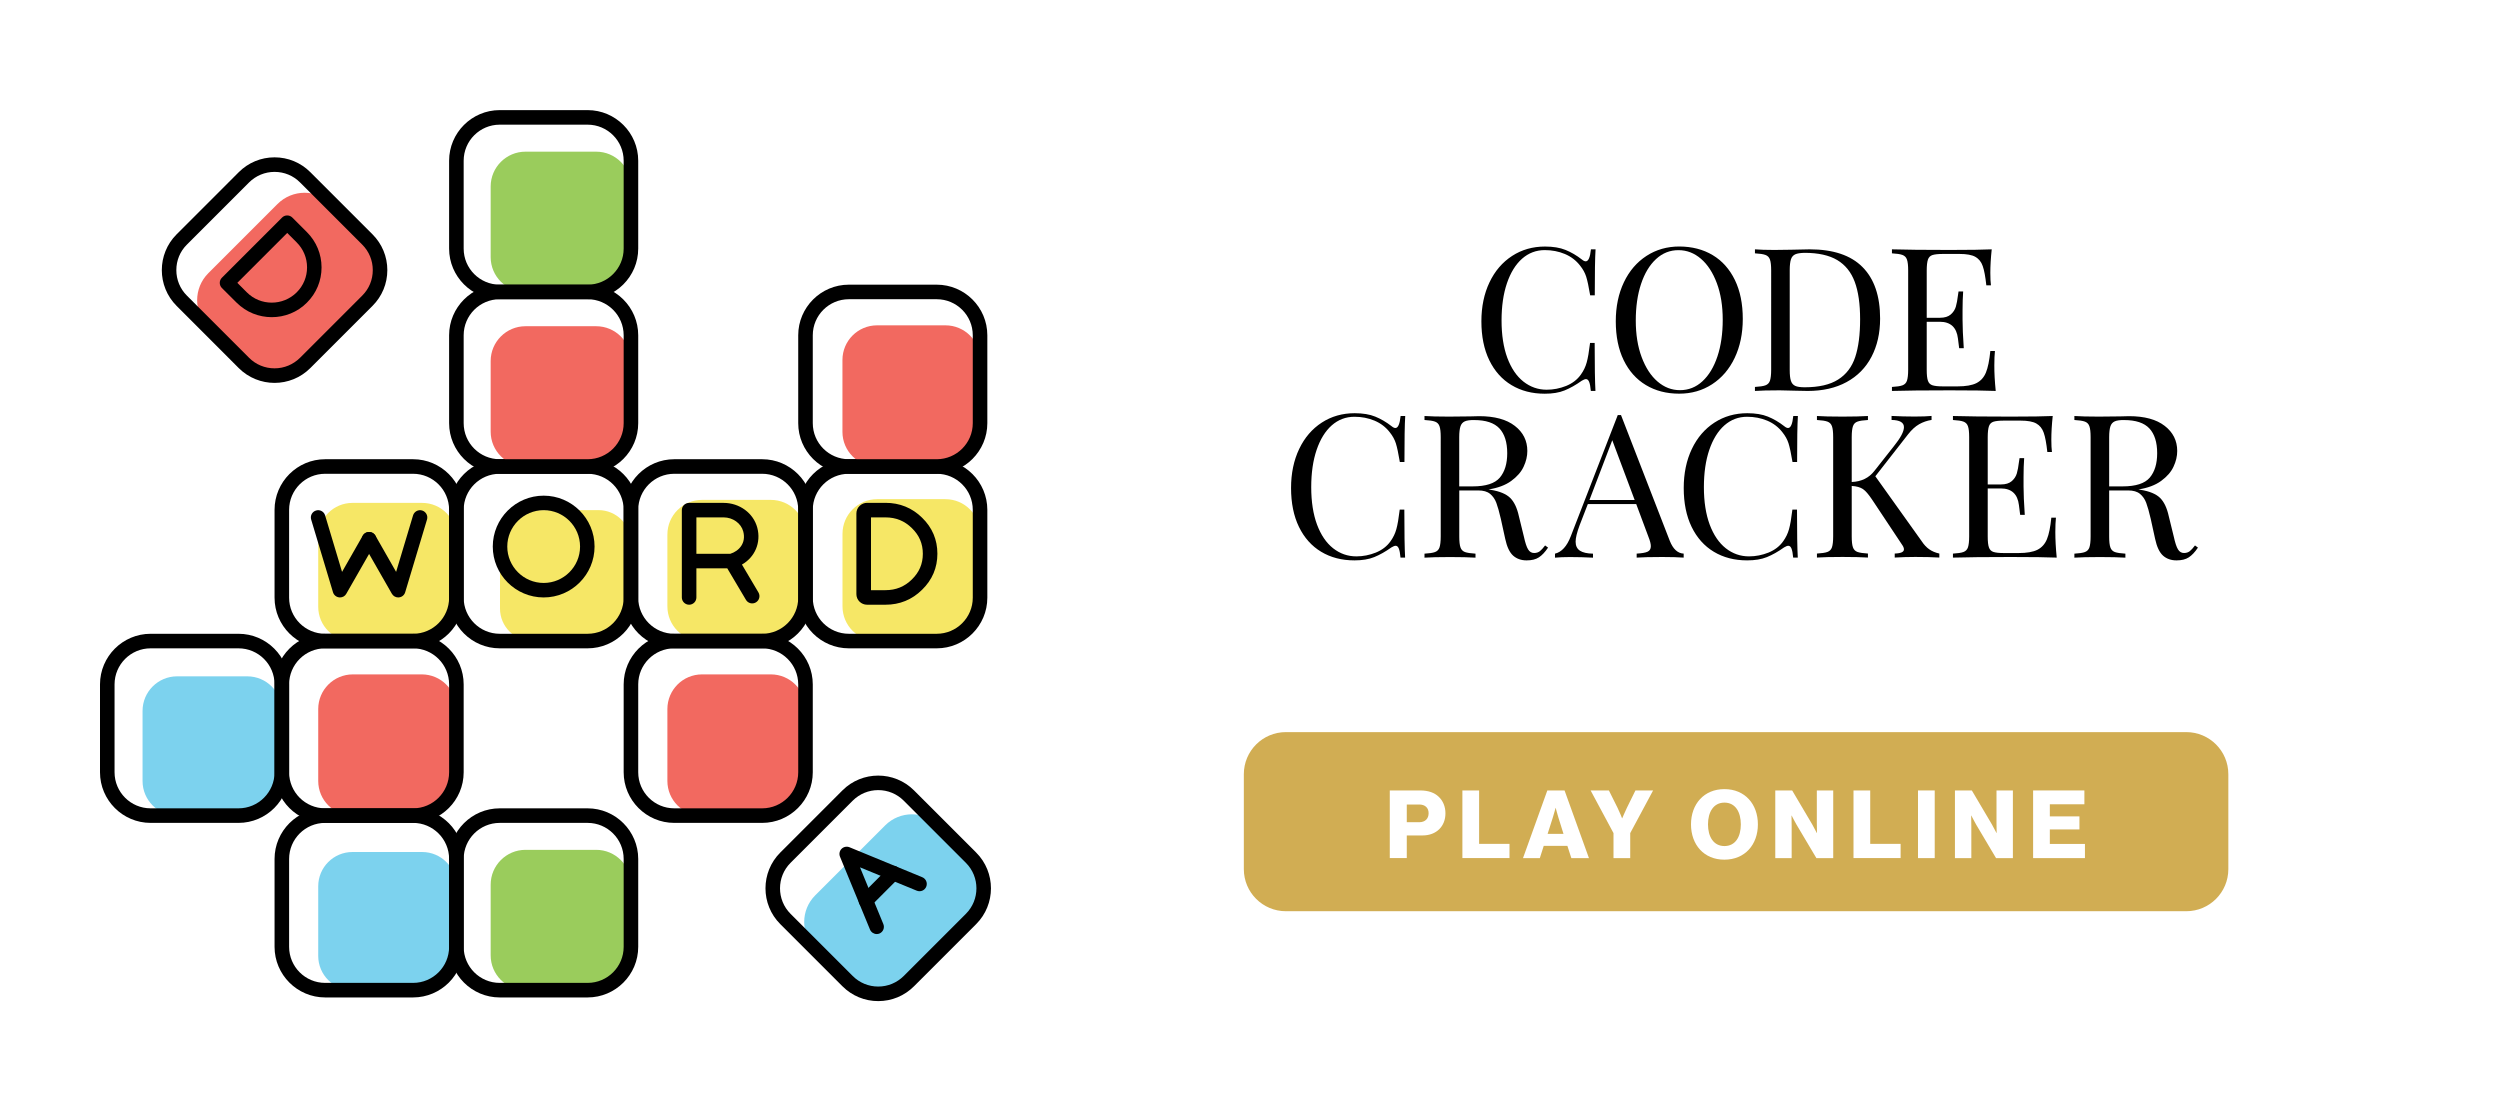 <?xml version="1.0" encoding="utf-8"?>
<!-- Generator: Adobe Illustrator 26.0.1, SVG Export Plug-In . SVG Version: 6.00 Build 0)  -->
<svg version="1.1" id="Layer_1" xmlns="http://www.w3.org/2000/svg" xmlns:xlink="http://www.w3.org/1999/xlink" x="0px" y="0px"
	 viewBox="0 0 450 200" style="enable-background:new 0 0 450 200;" xml:space="preserve">
<style type="text/css">
	.st0{fill:#FFFFFF;}
	.st1{fill:#D1AD53;}
	.st2{fill:#F6E766;}
	.st3{fill:#7CD2EE;}
	.st4{fill:#F26960;}
	.st5{fill:#9ACC5C;}
</style>
<g>
	<polygon class="st0" points="0,0 0,200 450,200 450,0 0,0 	"/>
	<path class="st1" d="M231.46,131.78c-4.18,0-7.57,3.39-7.57,7.57v17.1c0,4.18,3.39,7.57,7.57,7.57h162.07
		c4.18,0,7.57-3.39,7.57-7.57v-17.1c0-4.18-3.39-7.57-7.57-7.57H231.46L231.46,131.78z"/>
	<g>
		<path class="st0" d="M250.15,142.28h5.48c1.48,0,2.57,0.41,3.32,1.12c0.78,0.73,1.23,1.77,1.23,3c0,2.33-1.62,3.98-4.12,3.98
			h-2.84v4.07h-3.06V142.28z M255.45,148c1.09,0,1.7-0.65,1.7-1.62s-0.63-1.57-1.7-1.57h-2.23V148H255.45z"/>
		<path class="st0" d="M263.23,142.28h3.01v9.62h5.47v2.55h-8.48V142.28z"/>
	</g>
	<g>
		<path class="st0" d="M278.52,142.28h3.1l4.39,12.18h-3.17l-0.71-2.2h-4.26l-0.7,2.2h-3.03L278.52,142.28z M281.43,150.1
			l-0.92-2.95c-0.2-0.63-0.48-1.72-0.48-1.72H280c0,0-0.29,1.09-0.49,1.72l-0.94,2.95H281.43z"/>
		<path class="st0" d="M290.43,149.96l-4.12-7.68h3.29l1.57,3.15c0.41,0.83,0.8,1.86,0.8,1.86H292c0,0,0.43-1.02,0.83-1.86
			l1.55-3.15h3.18l-4.12,7.68v4.5h-3.01V149.96z"/>
	</g>
	<g>
		<path class="st0" d="M304.38,148.39c0-3.64,2.33-6.35,6.01-6.35c3.7,0,6.03,2.71,6.03,6.35c0,3.64-2.33,6.35-6.03,6.35
			C306.71,154.75,304.38,152.04,304.38,148.39z M313.35,148.39c0-2.21-0.97-3.92-2.95-3.92c-1.96,0-2.96,1.7-2.96,3.92
			c0,2.21,1,3.9,2.96,3.9C312.38,152.29,313.35,150.61,313.35,148.39z"/>
		<path class="st0" d="M319.56,142.28h3.03l3.61,6.11c0.19,0.34,0.83,1.55,0.83,1.55h0.03c0,0-0.03-1.46-0.03-1.89v-5.77h2.95v12.18
			h-3.03l-3.58-6.03c-0.2-0.32-0.87-1.63-0.87-1.63h-0.03c0,0,0.03,1.57,0.03,1.99v5.67h-2.95V142.28z"/>
		<path class="st0" d="M333.63,142.28h3.01v9.62h5.47v2.55h-8.48V142.28z"/>
		<path class="st0" d="M345.24,142.28h3.01v12.18h-3.01V142.28z"/>
		<path class="st0" d="M351.9,142.28h3.03l3.61,6.11c0.19,0.34,0.83,1.55,0.83,1.55h0.03c0,0-0.03-1.46-0.03-1.89v-5.77h2.95v12.18
			h-3.03l-3.58-6.03c-0.2-0.32-0.87-1.63-0.87-1.63h-0.03c0,0,0.03,1.57,0.03,1.99v5.67h-2.95V142.28z"/>
		<path class="st0" d="M365.96,142.28h9.23v2.49h-6.22v2.18h5.33v2.35h-5.33v2.61h6.32v2.55h-9.33V142.28z"/>
	</g>
	<g>
		<path d="M281.8,44.99c1.01,0.41,1.99,0.98,2.95,1.73c0.26,0.22,0.49,0.32,0.68,0.32c0.48,0,0.79-0.72,0.94-2.16h0.83
			c-0.1,1.56-0.14,4.32-0.14,8.28h-0.83c-0.26-1.56-0.5-2.68-0.72-3.37c-0.22-0.68-0.58-1.34-1.08-1.96
			c-0.72-0.94-1.64-1.64-2.75-2.11c-1.12-0.47-2.32-0.7-3.62-0.7c-1.56,0-2.92,0.52-4.09,1.55c-1.16,1.03-2.07,2.5-2.72,4.41
			s-0.97,4.15-0.97,6.71c0,2.62,0.35,4.86,1.04,6.73c0.7,1.87,1.66,3.29,2.9,4.27c1.24,0.97,2.63,1.46,4.19,1.46
			c1.2,0,2.36-0.23,3.49-0.68c1.13-0.46,2.02-1.14,2.66-2.05c0.48-0.67,0.83-1.39,1.04-2.16c0.22-0.77,0.42-1.94,0.61-3.53h0.83
			c0,4.13,0.05,7.01,0.14,8.64h-0.83c-0.07-0.77-0.17-1.31-0.31-1.64c-0.13-0.32-0.32-0.49-0.56-0.49c-0.19,0-0.44,0.1-0.76,0.29
			c-1.08,0.77-2.11,1.35-3.1,1.75c-0.98,0.4-2.17,0.59-3.56,0.59c-2.28,0-4.28-0.52-5.99-1.55c-1.72-1.03-3.05-2.53-4-4.48
			c-0.95-1.96-1.42-4.29-1.42-7c0-2.64,0.49-4.98,1.46-7.02c0.97-2.04,2.33-3.62,4.07-4.75c1.74-1.13,3.71-1.69,5.92-1.69
			C279.57,44.38,280.79,44.58,281.8,44.99z"/>
		<path d="M308.28,45.92c1.72,1.03,3.05,2.53,4,4.48c0.95,1.96,1.42,4.29,1.42,7c0,2.64-0.49,4.98-1.46,7.02
			c-0.97,2.04-2.33,3.62-4.07,4.75c-1.74,1.13-3.71,1.69-5.92,1.69c-2.28,0-4.28-0.52-5.99-1.55c-1.72-1.03-3.05-2.53-4-4.48
			c-0.95-1.96-1.42-4.29-1.42-7c0-2.64,0.49-4.98,1.46-7.02c0.97-2.04,2.33-3.62,4.07-4.75c1.74-1.13,3.71-1.69,5.92-1.69
			C304.56,44.38,306.56,44.89,308.28,45.92z M298.09,46.63c-1.16,1.07-2.06,2.56-2.7,4.48c-0.64,1.92-0.95,4.12-0.95,6.59
			c0,2.5,0.35,4.69,1.06,6.59c0.71,1.9,1.66,3.36,2.86,4.39c1.2,1.03,2.54,1.55,4.03,1.55c1.54,0,2.89-0.53,4.05-1.6
			c1.16-1.07,2.06-2.56,2.7-4.48c0.64-1.92,0.95-4.12,0.95-6.59c0-2.5-0.35-4.69-1.06-6.59c-0.71-1.9-1.66-3.36-2.86-4.39
			c-1.2-1.03-2.54-1.55-4.03-1.55C300.6,45.02,299.25,45.56,298.09,46.63z"/>
	</g>
	<g>
		<path d="M335.25,48.07c2.11,2.12,3.17,5.21,3.17,9.27c0,2.62-0.52,4.91-1.55,6.88c-1.03,1.97-2.53,3.49-4.48,4.55
			c-1.96,1.07-4.29,1.6-7,1.6l-2.09-0.04c-1.34-0.05-2.33-0.07-2.95-0.07c-1.97,0-3.46,0.04-4.46,0.11v-0.72
			c0.86-0.05,1.49-0.14,1.89-0.29s0.67-0.42,0.81-0.83c0.14-0.41,0.22-1.07,0.22-1.98V48.7c0-0.91-0.07-1.57-0.22-1.98
			c-0.14-0.41-0.41-0.68-0.81-0.83s-1.03-0.24-1.89-0.29v-0.72c0.84,0.07,2,0.11,3.49,0.11l3.06-0.04c1.63-0.05,2.72-0.07,3.28-0.07
			C329.96,44.88,333.14,45.94,335.25,48.07z M323.14,45.78c-0.37,0.17-0.63,0.47-0.77,0.9c-0.14,0.43-0.22,1.08-0.22,1.94v18
			c0,0.86,0.07,1.51,0.22,1.94c0.14,0.43,0.4,0.73,0.77,0.9c0.37,0.17,0.94,0.25,1.71,0.25c2.54,0,4.55-0.46,6.01-1.39
			c1.46-0.92,2.49-2.27,3.08-4.05c0.59-1.78,0.88-4.04,0.88-6.8c0-2.76-0.32-5.01-0.97-6.75c-0.65-1.74-1.7-3.04-3.15-3.91
			c-1.45-0.86-3.41-1.3-5.89-1.3C324.07,45.53,323.51,45.61,323.14,45.78z"/>
		<path d="M359.23,70.37c-1.63-0.07-4.38-0.11-8.24-0.11c-4.61,0-8.09,0.04-10.44,0.11v-0.72c0.86-0.05,1.49-0.14,1.89-0.29
			s0.67-0.42,0.81-0.83c0.14-0.41,0.22-1.07,0.22-1.98V48.7c0-0.91-0.07-1.57-0.22-1.98c-0.14-0.41-0.41-0.68-0.81-0.83
			s-1.03-0.24-1.89-0.29v-0.72c2.35,0.07,5.83,0.11,10.44,0.11c3.53,0,6.04-0.04,7.52-0.11c-0.17,1.58-0.25,3-0.25,4.25
			c0,0.94,0.04,1.68,0.11,2.23h-0.83c-0.17-1.56-0.38-2.72-0.65-3.47c-0.26-0.76-0.71-1.31-1.33-1.66
			c-0.62-0.35-1.57-0.52-2.84-0.52h-2.99c-0.86,0-1.49,0.07-1.89,0.2c-0.4,0.13-0.67,0.4-0.81,0.81c-0.14,0.41-0.22,1.07-0.22,1.98
			v8.5h2.38c0.84,0,1.49-0.2,1.94-0.59c0.46-0.4,0.76-0.86,0.92-1.4c0.16-0.54,0.28-1.22,0.38-2.03l0.11-0.72h0.83
			c-0.07,1.01-0.11,2.14-0.11,3.38v1.73c0,1.22,0.07,2.93,0.22,5.11h-0.83c-0.02-0.17-0.1-0.75-0.22-1.75
			c-0.12-1-0.45-1.75-0.99-2.25c-0.54-0.5-1.29-0.76-2.25-0.76h-2.38v8.64c0,0.91,0.07,1.57,0.22,1.98
			c0.14,0.41,0.41,0.68,0.81,0.81c0.4,0.13,1.03,0.2,1.89,0.2h2.63c1.49,0,2.62-0.2,3.4-0.59c0.78-0.4,1.35-1.03,1.71-1.91
			c0.36-0.88,0.62-2.17,0.79-3.87h0.83c-0.07,0.65-0.11,1.51-0.11,2.59C358.97,67.13,359.06,68.66,359.23,70.37z"/>
	</g>
	<g>
		<path d="M247.54,74.99c1.01,0.41,1.99,0.98,2.95,1.73c0.26,0.22,0.49,0.32,0.68,0.32c0.48,0,0.79-0.72,0.94-2.16h0.83
			c-0.1,1.56-0.14,4.32-0.14,8.28h-0.83c-0.26-1.56-0.5-2.68-0.72-3.37c-0.22-0.68-0.58-1.34-1.08-1.96
			c-0.72-0.94-1.64-1.64-2.75-2.11c-1.12-0.47-2.32-0.7-3.62-0.7c-1.56,0-2.92,0.52-4.09,1.55c-1.16,1.03-2.07,2.5-2.72,4.41
			s-0.97,4.15-0.97,6.71c0,2.62,0.35,4.86,1.04,6.73c0.7,1.87,1.66,3.29,2.9,4.27c1.24,0.97,2.63,1.46,4.19,1.46
			c1.2,0,2.36-0.23,3.49-0.68c1.13-0.46,2.02-1.14,2.66-2.05c0.48-0.67,0.83-1.39,1.04-2.16c0.22-0.77,0.42-1.94,0.61-3.53h0.83
			c0,4.13,0.05,7.01,0.14,8.64h-0.83c-0.07-0.77-0.17-1.31-0.31-1.64c-0.13-0.32-0.32-0.49-0.56-0.49c-0.19,0-0.44,0.1-0.76,0.29
			c-1.08,0.77-2.11,1.35-3.1,1.75c-0.98,0.4-2.17,0.59-3.56,0.59c-2.28,0-4.28-0.52-5.99-1.55c-1.72-1.03-3.05-2.53-4-4.48
			c-0.95-1.96-1.42-4.29-1.42-7c0-2.64,0.49-4.98,1.46-7.02c0.97-2.04,2.33-3.62,4.07-4.75c1.74-1.13,3.71-1.69,5.92-1.69
			C245.31,74.38,246.54,74.58,247.54,74.99z"/>
		<path d="M278.65,98.57c-0.55,0.82-1.1,1.4-1.66,1.76c-0.55,0.36-1.28,0.54-2.2,0.54c-0.98,0-1.79-0.29-2.43-0.86
			c-0.64-0.58-1.11-1.58-1.42-3.02l-0.79-3.6c-0.29-1.25-0.56-2.21-0.81-2.88c-0.25-0.67-0.63-1.21-1.13-1.62
			c-0.5-0.41-1.21-0.61-2.12-0.61h-3.42v8.28c0,0.91,0.07,1.57,0.22,1.98c0.14,0.41,0.41,0.68,0.81,0.83
			c0.4,0.14,1.03,0.24,1.89,0.29v0.72c-1.1-0.07-2.63-0.11-4.57-0.11c-2.06,0-3.6,0.04-4.61,0.11v-0.72
			c0.86-0.05,1.49-0.14,1.89-0.29s0.67-0.42,0.81-0.83c0.14-0.41,0.22-1.07,0.22-1.98V78.7c0-0.91-0.07-1.57-0.22-1.98
			c-0.14-0.41-0.41-0.68-0.81-0.83s-1.03-0.24-1.89-0.29v-0.72c1.01,0.07,2.47,0.11,4.39,0.11l3.89-0.04
			c0.46-0.02,0.97-0.04,1.55-0.04c2.78,0,4.93,0.58,6.43,1.75c1.5,1.16,2.25,2.67,2.25,4.52c0,0.94-0.22,1.88-0.67,2.83
			c-0.44,0.95-1.19,1.8-2.23,2.56c-1.04,0.76-2.41,1.27-4.09,1.53l0.43,0.07c1.58,0.26,2.74,0.74,3.46,1.44
			c0.72,0.7,1.25,1.8,1.58,3.31l0.9,3.67c0.24,1.1,0.49,1.87,0.76,2.3c0.26,0.43,0.62,0.65,1.08,0.65c0.41,0,0.75-0.11,1.03-0.32
			c0.28-0.22,0.59-0.56,0.95-1.04L278.65,98.57z M263.65,75.85c-0.37,0.17-0.63,0.47-0.77,0.9c-0.14,0.43-0.22,1.08-0.22,1.94v8.86
			h2.41c2.38,0,4.01-0.53,4.9-1.58c0.89-1.06,1.33-2.52,1.33-4.39c0-1.97-0.47-3.46-1.4-4.46c-0.94-1.01-2.46-1.51-4.57-1.51
			C264.58,75.6,264.02,75.68,263.65,75.85z"/>
	</g>
	<g>
		<path d="M303.06,99.65v0.72c-0.96-0.07-2.24-0.11-3.85-0.11c-2.06,0-3.6,0.04-4.61,0.11v-0.72c0.91-0.05,1.57-0.16,1.96-0.34
			s0.59-0.51,0.59-0.99c0-0.41-0.14-0.97-0.43-1.69l-2.2-5.9h-8.71l-1.48,3.82c-0.48,1.3-0.72,2.28-0.72,2.95
			c0,0.74,0.26,1.28,0.77,1.62c0.52,0.34,1.3,0.52,2.36,0.54v0.72c-1.37-0.07-2.75-0.11-4.14-0.11c-1.08,0-1.98,0.04-2.7,0.11v-0.72
			c1.2-0.29,2.15-1.33,2.84-3.13l8.46-21.82h0.58l8.78,22.64C301.15,98.83,301.98,99.6,303.06,99.65z M294.24,90l-4.03-10.76
			L286.1,90H294.24z"/>
		<path d="M318.22,74.99c1.01,0.41,1.99,0.98,2.95,1.73c0.26,0.22,0.49,0.32,0.68,0.32c0.48,0,0.79-0.72,0.94-2.16h0.83
			c-0.1,1.56-0.14,4.32-0.14,8.28h-0.83c-0.26-1.56-0.5-2.68-0.72-3.37c-0.22-0.68-0.58-1.34-1.08-1.96
			c-0.72-0.94-1.64-1.64-2.75-2.11c-1.12-0.47-2.32-0.7-3.62-0.7c-1.56,0-2.92,0.52-4.09,1.55c-1.16,1.03-2.07,2.5-2.72,4.41
			s-0.97,4.15-0.97,6.71c0,2.62,0.35,4.86,1.04,6.73c0.7,1.87,1.66,3.29,2.9,4.27c1.24,0.97,2.63,1.46,4.19,1.46
			c1.2,0,2.36-0.23,3.49-0.68c1.13-0.46,2.02-1.14,2.66-2.05c0.48-0.67,0.83-1.39,1.04-2.16c0.22-0.77,0.42-1.94,0.61-3.53h0.83
			c0,4.13,0.05,7.01,0.14,8.64h-0.83c-0.07-0.77-0.17-1.31-0.31-1.64c-0.13-0.32-0.32-0.49-0.56-0.49c-0.19,0-0.44,0.1-0.76,0.29
			c-1.08,0.77-2.11,1.35-3.1,1.75c-0.98,0.4-2.17,0.59-3.56,0.59c-2.28,0-4.28-0.52-5.99-1.55c-1.72-1.03-3.05-2.53-4-4.48
			c-0.95-1.96-1.42-4.29-1.42-7c0-2.64,0.49-4.98,1.46-7.02c0.97-2.04,2.33-3.62,4.07-4.75c1.74-1.13,3.71-1.69,5.92-1.69
			C315.98,74.38,317.21,74.58,318.22,74.99z"/>
	</g>
	<g>
		<path d="M347.26,98.87c0.49,0.35,1.1,0.61,1.82,0.77v0.72c-1.15-0.07-2.59-0.11-4.32-0.11c-1.3,0-2.53,0.04-3.71,0.11v-0.72
			c0.58-0.02,1-0.1,1.26-0.22c0.26-0.12,0.4-0.3,0.4-0.54c0-0.24-0.12-0.53-0.36-0.86l-5.26-7.92c-0.7-1.06-1.28-1.75-1.76-2.07
			c-0.48-0.32-1.15-0.51-2.02-0.56v9.07c0,0.91,0.07,1.57,0.22,1.98c0.14,0.41,0.41,0.68,0.81,0.83c0.4,0.14,1.03,0.24,1.89,0.29
			v0.72c-1.1-0.07-2.63-0.11-4.57-0.11c-2.06,0-3.6,0.04-4.61,0.11v-0.72c0.86-0.05,1.49-0.14,1.89-0.29s0.67-0.42,0.81-0.83
			c0.14-0.41,0.22-1.07,0.22-1.98V78.7c0-0.91-0.07-1.57-0.22-1.98c-0.14-0.41-0.41-0.68-0.81-0.83s-1.03-0.24-1.89-0.29v-0.72
			c1.01,0.07,2.54,0.11,4.61,0.11c1.92,0,3.44-0.04,4.57-0.11v0.72c-0.86,0.05-1.49,0.14-1.89,0.29c-0.4,0.14-0.67,0.42-0.81,0.83
			c-0.14,0.41-0.22,1.07-0.22,1.98v8.06c1.75-0.07,3.12-0.74,4.1-2.02l3.46-4.39c1.22-1.51,1.84-2.66,1.84-3.46
			c0-0.84-0.74-1.27-2.23-1.3v-0.72c1.37,0.07,2.75,0.11,4.14,0.11c1.32,0,2.34-0.04,3.06-0.11v0.72c-0.79,0.12-1.54,0.38-2.23,0.77
			c-0.7,0.4-1.37,1.01-2.02,1.85l-5.87,7.52l8.35,11.7C346.32,98.05,346.77,98.53,347.26,98.87z"/>
		<path d="M370.21,100.37c-1.63-0.07-4.38-0.11-8.24-0.11c-4.61,0-8.09,0.04-10.44,0.11v-0.72c0.86-0.05,1.49-0.14,1.89-0.29
			s0.67-0.42,0.81-0.83c0.14-0.41,0.22-1.07,0.22-1.98V78.7c0-0.91-0.07-1.57-0.22-1.98c-0.14-0.41-0.41-0.68-0.81-0.83
			s-1.03-0.24-1.89-0.29v-0.72c2.35,0.07,5.83,0.11,10.44,0.11c3.53,0,6.04-0.04,7.52-0.11c-0.17,1.58-0.25,3-0.25,4.25
			c0,0.94,0.04,1.68,0.11,2.23h-0.83c-0.17-1.56-0.38-2.72-0.65-3.47c-0.26-0.76-0.71-1.31-1.33-1.66
			c-0.62-0.35-1.57-0.52-2.84-0.52h-2.99c-0.86,0-1.49,0.07-1.89,0.2c-0.4,0.13-0.67,0.4-0.81,0.81c-0.14,0.41-0.22,1.07-0.22,1.98
			v8.5h2.38c0.84,0,1.49-0.2,1.94-0.59c0.46-0.4,0.76-0.86,0.92-1.4c0.16-0.54,0.28-1.22,0.38-2.03l0.11-0.72h0.83
			c-0.07,1.01-0.11,2.14-0.11,3.38v1.73c0,1.22,0.07,2.93,0.22,5.11h-0.83c-0.02-0.17-0.1-0.75-0.22-1.75
			c-0.12-1-0.45-1.75-0.99-2.25c-0.54-0.5-1.29-0.76-2.25-0.76h-2.38v8.64c0,0.91,0.07,1.57,0.22,1.98
			c0.14,0.41,0.41,0.68,0.81,0.81c0.4,0.13,1.03,0.2,1.89,0.2h2.63c1.49,0,2.62-0.2,3.4-0.59c0.78-0.4,1.35-1.03,1.71-1.91
			c0.36-0.88,0.62-2.17,0.79-3.87h0.83c-0.07,0.65-0.11,1.51-0.11,2.59C369.96,97.13,370.04,98.66,370.21,100.37z"/>
	</g>
	<g>
		<path d="M395.63,98.57c-0.55,0.82-1.1,1.4-1.66,1.76c-0.55,0.36-1.28,0.54-2.2,0.54c-0.98,0-1.79-0.29-2.43-0.86
			c-0.64-0.58-1.11-1.58-1.42-3.02l-0.79-3.6c-0.29-1.25-0.56-2.21-0.81-2.88c-0.25-0.67-0.63-1.21-1.13-1.62
			c-0.5-0.41-1.21-0.61-2.12-0.61h-3.42v8.28c0,0.91,0.07,1.57,0.22,1.98c0.14,0.41,0.41,0.68,0.81,0.83
			c0.4,0.14,1.03,0.24,1.89,0.29v0.72c-1.1-0.07-2.63-0.11-4.57-0.11c-2.06,0-3.6,0.04-4.61,0.11v-0.72
			c0.86-0.05,1.49-0.14,1.89-0.29s0.67-0.42,0.81-0.83c0.14-0.41,0.22-1.07,0.22-1.98V78.7c0-0.91-0.07-1.57-0.22-1.98
			c-0.14-0.41-0.41-0.68-0.81-0.83s-1.03-0.24-1.89-0.29v-0.72c1.01,0.07,2.47,0.11,4.39,0.11l3.89-0.04
			c0.46-0.02,0.97-0.04,1.55-0.04c2.78,0,4.93,0.58,6.43,1.75c1.5,1.16,2.25,2.67,2.25,4.52c0,0.94-0.22,1.88-0.67,2.83
			c-0.44,0.95-1.19,1.8-2.23,2.56c-1.04,0.76-2.41,1.27-4.09,1.53l0.43,0.07c1.58,0.26,2.74,0.74,3.46,1.44
			c0.72,0.7,1.25,1.8,1.58,3.31l0.9,3.67c0.24,1.1,0.49,1.87,0.76,2.3c0.26,0.43,0.62,0.65,1.08,0.65c0.41,0,0.75-0.11,1.03-0.32
			c0.28-0.22,0.59-0.56,0.95-1.04L395.63,98.57z M380.64,75.85c-0.37,0.17-0.63,0.47-0.77,0.9c-0.14,0.43-0.22,1.08-0.22,1.94v8.86
			h2.41c2.38,0,4.01-0.53,4.9-1.58c0.89-1.06,1.33-2.52,1.33-4.39c0-1.97-0.47-3.46-1.4-4.46c-0.94-1.01-2.46-1.51-4.57-1.51
			C381.57,75.6,381.01,75.68,380.64,75.85z"/>
	</g>
	<path class="st2" d="M75.98,115.39H63.45c-3.41,0-6.17-2.76-6.17-6.17V96.69c0-3.41,2.76-6.17,6.17-6.17h12.53
		c3.41,0,6.17,2.76,6.17,6.17v12.53C82.15,112.63,79.39,115.39,75.98,115.39L75.98,115.39z"/>
	<path class="st2" d="M107.72,115.39H95.85c-3.23,0-5.85-2.62-5.85-5.85V97.67c0-3.23,2.62-5.85,5.85-5.85h11.87
		c3.23,0,5.85,2.62,5.85,5.85v11.87C113.57,112.77,110.95,115.39,107.72,115.39L107.72,115.39z"/>
	<path class="st2" d="M138.75,115.39h-12.38c-3.44,0-6.24-2.79-6.24-6.24V96.22c0-3.45,2.79-6.24,6.24-6.24h12.38
		c3.44,0,6.24,2.79,6.24,6.24v12.94C144.99,112.6,142.2,115.39,138.75,115.39L138.75,115.39z"/>
	<path class="st2" d="M170.17,115.39h-12.28c-3.45,0-6.24-2.8-6.24-6.24V96.09c0-3.45,2.8-6.24,6.24-6.24h12.28
		c3.45,0,6.24,2.8,6.24,6.24v13.06C176.41,112.6,173.62,115.39,170.17,115.39L170.17,115.39z"/>
	<path d="M97.86,107.54c-5.05,0-9.16-4.11-9.16-9.16s4.11-9.16,9.16-9.16c5.05,0,9.16,4.11,9.16,9.16S102.91,107.54,97.86,107.54
		L97.86,107.54z M97.86,91.83c-3.61,0-6.55,2.94-6.55,6.55c0,3.61,2.94,6.55,6.55,6.55s6.55-2.94,6.55-6.55
		C104.41,94.76,101.47,91.83,97.86,91.83L97.86,91.83z"/>
	<path d="M159.38,108.85h-3.31c-0.51,0-0.99-0.2-1.35-0.55c-0.37-0.36-0.57-0.84-0.57-1.37V92.43c0-0.52,0.2-1.01,0.58-1.37
		c0.36-0.35,0.84-0.55,1.35-0.55h3.31c2.56,0,4.78,0.9,6.59,2.68c1.83,1.78,2.75,3.96,2.75,6.48c0,2.52-0.93,4.71-2.76,6.49
		C164.16,107.95,161.94,108.85,159.38,108.85L159.38,108.85z M156.77,106.23h2.61c1.88,0,3.44-0.63,4.76-1.93
		c1.32-1.29,1.97-2.8,1.97-4.62c0-1.81-0.64-3.32-1.96-4.61c-1.33-1.31-2.89-1.94-4.76-1.94h-2.61V106.23L156.77,106.23z"/>
	<path d="M124.04,108.85c-0.72,0-1.31-0.59-1.31-1.31V91.83c0-0.72,0.59-1.31,1.31-1.31h6.21c2.86,0,5.36,1.83,6.06,4.46
		c0.72,2.7-0.44,5.32-2.76,6.64l2.97,5.02c0.37,0.62,0.16,1.42-0.46,1.79c-0.62,0.37-1.43,0.16-1.79-0.46l-3.36-5.67h-5.56v5.24
		C125.35,108.26,124.77,108.85,124.04,108.85L124.04,108.85z M125.35,99.68h6.11c1.54-0.48,2.89-1.91,2.32-4.03
		c-0.39-1.46-1.87-2.52-3.53-2.52h-4.9V99.68L125.35,99.68z"/>
	<path d="M61.2,107.54c-0.05,0-0.1,0-0.15-0.01c-0.52-0.06-0.96-0.42-1.11-0.92l-3.93-13.09c-0.21-0.69,0.18-1.42,0.88-1.63
		c0.69-0.21,1.42,0.18,1.63,0.88l3.05,10.17l3.72-6.52c0.36-0.63,1.16-0.85,1.79-0.49c0.63,0.36,0.85,1.16,0.49,1.79l-5.24,9.16
		C62.11,107.29,61.67,107.54,61.2,107.54L61.2,107.54z"/>
	<path d="M71.68,107.54c-0.47,0-0.9-0.25-1.14-0.66l-5.24-9.16c-0.36-0.63-0.14-1.43,0.49-1.79c0.63-0.36,1.43-0.14,1.79,0.49
		l3.72,6.52l3.05-10.17c0.21-0.69,0.94-1.09,1.63-0.88c0.69,0.21,1.09,0.94,0.88,1.63l-3.93,13.09c-0.15,0.5-0.58,0.87-1.11,0.92
		C71.78,107.53,71.73,107.54,71.68,107.54L71.68,107.54z"/>
	<path class="st3" d="M44.51,146.81H31.88c-3.44,0-6.22-2.79-6.22-6.22v-12.63c0-3.44,2.79-6.22,6.22-6.22h12.63
		c3.44,0,6.22,2.79,6.22,6.22v12.63C50.73,144.03,47.94,146.81,44.51,146.81L44.51,146.81z"/>
	<path d="M74.35,116.7H58.53c-5.02,0-9.11-4.08-9.11-9.11V91.77c0-5.02,4.09-9.11,9.11-9.11h15.82c5.02,0,9.11,4.09,9.11,9.11v15.82
		C83.46,112.61,79.37,116.7,74.35,116.7L74.35,116.7z M58.53,85.28c-3.58,0-6.49,2.91-6.49,6.49v15.82c0,3.58,2.91,6.49,6.49,6.49
		h15.82c3.58,0,6.49-2.91,6.49-6.49V91.77c0-3.58-2.91-6.49-6.49-6.49H58.53L58.53,85.28z"/>
	<path d="M105.77,116.7H89.95c-5.02,0-9.11-4.08-9.11-9.11V91.77c0-5.02,4.09-9.11,9.11-9.11h15.82c5.02,0,9.11,4.09,9.11,9.11
		v15.82C114.88,112.61,110.79,116.7,105.77,116.7L105.77,116.7z M89.95,85.28c-3.58,0-6.49,2.91-6.49,6.49v15.82
		c0,3.58,2.91,6.49,6.49,6.49h15.82c3.58,0,6.49-2.91,6.49-6.49V91.77c0-3.58-2.91-6.49-6.49-6.49H89.95L89.95,85.28z"/>
	<path d="M137.19,116.7h-15.82c-5.02,0-9.11-4.08-9.11-9.11V91.77c0-5.02,4.09-9.11,9.11-9.11h15.82c5.02,0,9.11,4.09,9.11,9.11
		v15.82C146.3,112.61,142.21,116.7,137.19,116.7L137.19,116.7z M121.37,85.28c-3.58,0-6.49,2.91-6.49,6.49v15.82
		c0,3.58,2.91,6.49,6.49,6.49h15.82c3.58,0,6.49-2.91,6.49-6.49V91.77c0-3.58-2.91-6.49-6.49-6.49H121.37L121.37,85.28z"/>
	<path d="M168.61,116.7h-15.82c-5.02,0-9.11-4.08-9.11-9.11V91.77c0-5.02,4.09-9.11,9.11-9.11h15.82c5.02,0,9.11,4.09,9.11,9.11
		v15.82C177.72,112.61,173.64,116.7,168.61,116.7L168.61,116.7z M152.79,85.28c-3.58,0-6.49,2.91-6.49,6.49v15.82
		c0,3.58,2.91,6.49,6.49,6.49h15.82c3.58,0,6.49-2.91,6.49-6.49V91.77c0-3.58-2.91-6.49-6.49-6.49H152.79L152.79,85.28z"/>
	<path class="st4" d="M107.3,83.97H94.59c-3.46,0-6.27-2.81-6.27-6.27V64.99c0-3.46,2.81-6.27,6.27-6.27h12.72
		c3.46,0,6.27,2.81,6.27,6.27V77.7C113.57,81.16,110.77,83.97,107.3,83.97L107.3,83.97z"/>
	<path class="st5" d="M107.3,52.55H94.59c-3.46,0-6.27-2.81-6.27-6.27V33.57c0-3.46,2.81-6.27,6.27-6.27h12.72
		c3.46,0,6.27,2.81,6.27,6.27v12.72C113.57,49.74,110.77,52.55,107.3,52.55L107.3,52.55z"/>
	<path class="st4" d="M170.19,83.97h-12.32c-3.44,0-6.23-2.79-6.23-6.23V64.79c0-3.44,2.79-6.23,6.23-6.23h12.32
		c3.44,0,6.23,2.79,6.23,6.23v12.95C176.41,81.18,173.62,83.97,170.19,83.97L170.19,83.97z"/>
	<path class="st4" d="M75.91,146.81H63.52c-3.45,0-6.24-2.79-6.24-6.24v-12.94c0-3.45,2.79-6.24,6.24-6.24h12.39
		c3.45,0,6.24,2.79,6.24,6.24v12.94C82.15,144.02,79.36,146.81,75.91,146.81L75.91,146.81z"/>
	<path class="st3" d="M75.98,178.23H63.45c-3.41,0-6.17-2.76-6.17-6.17v-12.53c0-3.41,2.76-6.17,6.17-6.17h12.53
		c3.41,0,6.17,2.76,6.17,6.17v12.53C82.15,175.47,79.39,178.23,75.98,178.23L75.98,178.23z"/>
	<path class="st5" d="M107.3,178.23H94.59c-3.46,0-6.27-2.81-6.27-6.27v-12.72c0-3.46,2.81-6.27,6.27-6.27h12.72
		c3.46,0,6.27,2.81,6.27,6.27v12.72C113.57,175.43,110.77,178.23,107.3,178.23L107.3,178.23z"/>
	<path d="M105.77,53.86H89.95c-5.02,0-9.11-4.09-9.11-9.11V28.93c0-5.02,4.09-9.11,9.11-9.11h15.82c5.02,0,9.11,4.09,9.11,9.11
		v15.82C114.88,49.77,110.79,53.86,105.77,53.86L105.77,53.86z M89.95,22.44c-3.58,0-6.49,2.91-6.49,6.49v15.82
		c0,3.58,2.91,6.49,6.49,6.49h15.82c3.58,0,6.49-2.91,6.49-6.49V28.93c0-3.58-2.91-6.49-6.49-6.49H89.95L89.95,22.44z"/>
	<path d="M105.77,179.54H89.95c-5.02,0-9.11-4.09-9.11-9.11v-15.82c0-5.02,4.09-9.11,9.11-9.11h15.82c5.02,0,9.11,4.09,9.11,9.11
		v15.82C114.88,175.46,110.79,179.54,105.77,179.54L105.77,179.54z M89.95,148.12c-3.58,0-6.49,2.91-6.49,6.49v15.82
		c0,3.58,2.91,6.49,6.49,6.49h15.82c3.58,0,6.49-2.91,6.49-6.49v-15.82c0-3.58-2.91-6.49-6.49-6.49H89.95L89.95,148.12z"/>
	<path class="st4" d="M138.75,146.81h-12.38c-3.45,0-6.24-2.79-6.24-6.24v-12.94c0-3.45,2.79-6.24,6.24-6.24h12.38
		c3.44,0,6.24,2.79,6.24,6.24v12.94C144.99,144.02,142.2,146.81,138.75,146.81L138.75,146.81z"/>
	<path class="st4" d="M44.53,65.95l-7.02-7.02c-2.7-2.7-2.7-7.08,0-9.77l12.44-12.44c2.7-2.7,7.08-2.7,9.78,0l7.02,7.02
		c2.7,2.7,2.7,7.08,0,9.77L54.31,65.95C51.61,68.65,47.23,68.65,44.53,65.95L44.53,65.95z"/>
	<path d="M105.77,85.28H89.95c-5.02,0-9.11-4.09-9.11-9.11V60.35c0-5.02,4.09-9.11,9.11-9.11h15.82c5.02,0,9.11,4.09,9.11,9.11
		v15.82C114.88,81.19,110.79,85.28,105.77,85.28L105.77,85.28z M89.95,53.86c-3.58,0-6.49,2.91-6.49,6.49v15.82
		c0,3.58,2.91,6.49,6.49,6.49h15.82c3.58,0,6.49-2.91,6.49-6.49V60.35c0-3.58-2.91-6.49-6.49-6.49H89.95L89.95,53.86z"/>
	<path d="M168.61,85.28h-15.82c-5.02,0-9.11-4.09-9.11-9.11V60.35c0-5.02,4.09-9.11,9.11-9.11h15.82c5.02,0,9.11,4.09,9.11,9.11
		v15.82C177.72,81.19,173.64,85.28,168.61,85.28L168.61,85.28z M152.79,53.86c-3.58,0-6.49,2.91-6.49,6.49v15.82
		c0,3.58,2.91,6.49,6.49,6.49h15.82c3.58,0,6.49-2.91,6.49-6.49V60.35c0-3.58-2.91-6.49-6.49-6.49H152.79L152.79,53.86z"/>
	<path d="M74.35,148.12H58.53c-5.02,0-9.11-4.09-9.11-9.11v-15.82c0-5.02,4.09-9.11,9.11-9.11h15.82c5.02,0,9.11,4.09,9.11,9.11
		v15.82C83.46,144.03,79.37,148.12,74.35,148.12L74.35,148.12z M58.53,116.7c-3.58,0-6.49,2.91-6.49,6.49v15.82
		c0,3.58,2.91,6.49,6.49,6.49h15.82c3.58,0,6.49-2.91,6.49-6.49v-15.82c0-3.58-2.91-6.49-6.49-6.49H58.53L58.53,116.7z"/>
	<path d="M137.19,148.12h-15.82c-5.02,0-9.11-4.09-9.11-9.11v-15.82c0-5.02,4.09-9.11,9.11-9.11h15.82c5.02,0,9.11,4.09,9.11,9.11
		v15.82C146.3,144.03,142.21,148.12,137.19,148.12L137.19,148.12z M121.37,116.7c-3.58,0-6.49,2.91-6.49,6.49v15.82
		c0,3.58,2.91,6.49,6.49,6.49h15.82c3.58,0,6.49-2.91,6.49-6.49v-15.82c0-3.58-2.91-6.49-6.49-6.49H121.37L121.37,116.7z"/>
	<path d="M49.42,68.92c-2.33,0-4.66-0.89-6.44-2.66l0,0L31.79,55.06c-3.55-3.55-3.55-9.33,0-12.88l11.19-11.19
		c1.72-1.72,4.01-2.67,6.44-2.67c2.43,0,4.72,0.95,6.44,2.67l11.19,11.19c1.72,1.72,2.67,4.01,2.67,6.44c0,2.43-0.95,4.72-2.67,6.44
		L55.86,66.25C54.08,68.03,51.75,68.92,49.42,68.92L49.42,68.92z M44.83,64.4c1.23,1.23,2.85,1.9,4.59,1.9
		c1.73,0,3.36-0.68,4.59-1.9L65.2,53.21c1.23-1.22,1.9-2.85,1.9-4.59c0-1.73-0.67-3.36-1.9-4.59L54.01,32.84
		c-1.22-1.23-2.85-1.9-4.59-1.9c-1.73,0-3.36,0.68-4.59,1.9L33.64,44.03c-1.23,1.22-1.9,2.85-1.9,4.59c0,1.73,0.67,3.36,1.9,4.59
		L44.83,64.4L44.83,64.4z"/>
	<path class="st3" d="M175.48,164.72L162.9,177.3c-2.66,2.66-6.98,2.66-9.64,0l-6.51-6.51c-2.66-2.66-2.66-6.98,0-9.64l12.58-12.58
		c2.66-2.66,6.98-2.66,9.64,0l6.51,6.51C178.14,157.75,178.14,162.06,175.48,164.72L175.48,164.72z"/>
	<path d="M42.93,148.12H27.11c-5.02,0-9.11-4.09-9.11-9.11v-15.82c0-5.02,4.09-9.11,9.11-9.11h15.82c5.02,0,9.11,4.09,9.11,9.11
		v15.82C52.04,144.03,47.95,148.12,42.93,148.12L42.93,148.12z M27.11,116.7c-3.58,0-6.49,2.91-6.49,6.49v15.82
		c0,3.58,2.91,6.49,6.49,6.49h15.82c3.58,0,6.49-2.91,6.49-6.49v-15.82c0-3.58-2.91-6.49-6.49-6.49H27.11L27.11,116.7z"/>
	<path d="M74.35,179.54H58.53c-5.02,0-9.11-4.09-9.11-9.11v-15.82c0-5.02,4.09-9.11,9.11-9.11h15.82c5.02,0,9.11,4.09,9.11,9.11
		v15.82C83.46,175.46,79.37,179.54,74.35,179.54L74.35,179.54z M58.53,148.12c-3.58,0-6.49,2.91-6.49,6.49v15.82
		c0,3.58,2.91,6.49,6.49,6.49h15.82c3.58,0,6.49-2.91,6.49-6.49v-15.82c0-3.58-2.91-6.49-6.49-6.49H58.53L58.53,148.12z"/>
	<path d="M158.08,180.2c-2.43,0-4.72-0.95-6.44-2.67l-11.19-11.19c-3.55-3.55-3.55-9.33,0-12.88l11.19-11.19
		c3.55-3.55,9.33-3.55,12.88,0l11.19,11.19c3.55,3.55,3.55,9.33,0,12.88l0,0l-11.19,11.19C162.8,179.25,160.52,180.2,158.08,180.2
		L158.08,180.2z M158.08,142.22c-1.73,0-3.36,0.68-4.59,1.9l-11.19,11.19c-2.53,2.53-2.53,6.65,0,9.18l11.19,11.19
		c1.23,1.23,2.86,1.9,4.59,1.9c1.73,0,3.36-0.68,4.59-1.9l11.19-11.19c2.53-2.53,2.53-6.65,0-9.18l-11.19-11.19
		C161.45,142.9,159.82,142.22,158.08,142.22L158.08,142.22z M174.79,165.42L174.79,165.42L174.79,165.42L174.79,165.42z"/>
	<path d="M157.81,168.13c-0.51,0-1-0.31-1.21-0.81l-5.4-13.11c-0.2-0.49-0.09-1.05,0.28-1.42c0.37-0.37,0.93-0.48,1.42-0.29
		l13.11,5.4c0.67,0.28,0.99,1.04,0.71,1.71c-0.27,0.67-1.04,0.99-1.71,0.71l-10.21-4.2l4.2,10.21c0.28,0.67-0.04,1.43-0.71,1.71
		C158.14,168.1,157.97,168.13,157.81,168.13L157.81,168.13z"/>
	<path d="M155.87,163.43c-0.34,0-0.67-0.13-0.93-0.38c-0.51-0.51-0.51-1.34,0-1.85l4.95-4.96c0.51-0.51,1.34-0.51,1.85,0
		c0.51,0.51,0.51,1.34,0,1.85l-4.95,4.96C156.54,163.3,156.2,163.43,155.87,163.43L155.87,163.43z"/>
	<path d="M48.92,57.09c-2.3,0-4.59-0.87-6.34-2.62l-2.64-2.63c-0.51-0.51-0.51-1.34,0-1.85l10.83-10.83c0.51-0.51,1.34-0.51,1.85,0
		l2.63,2.63c1.69,1.69,2.63,3.95,2.63,6.34c0,2.4-0.93,4.65-2.63,6.34C53.52,56.22,51.22,57.09,48.92,57.09L48.92,57.09z
		 M42.72,50.91l1.71,1.71c2.47,2.48,6.5,2.47,8.98,0c1.2-1.2,1.86-2.79,1.86-4.49c0-1.7-0.66-3.29-1.86-4.49l-1.71-1.71L42.72,50.91
		L42.72,50.91z"/>
</g>
</svg>
